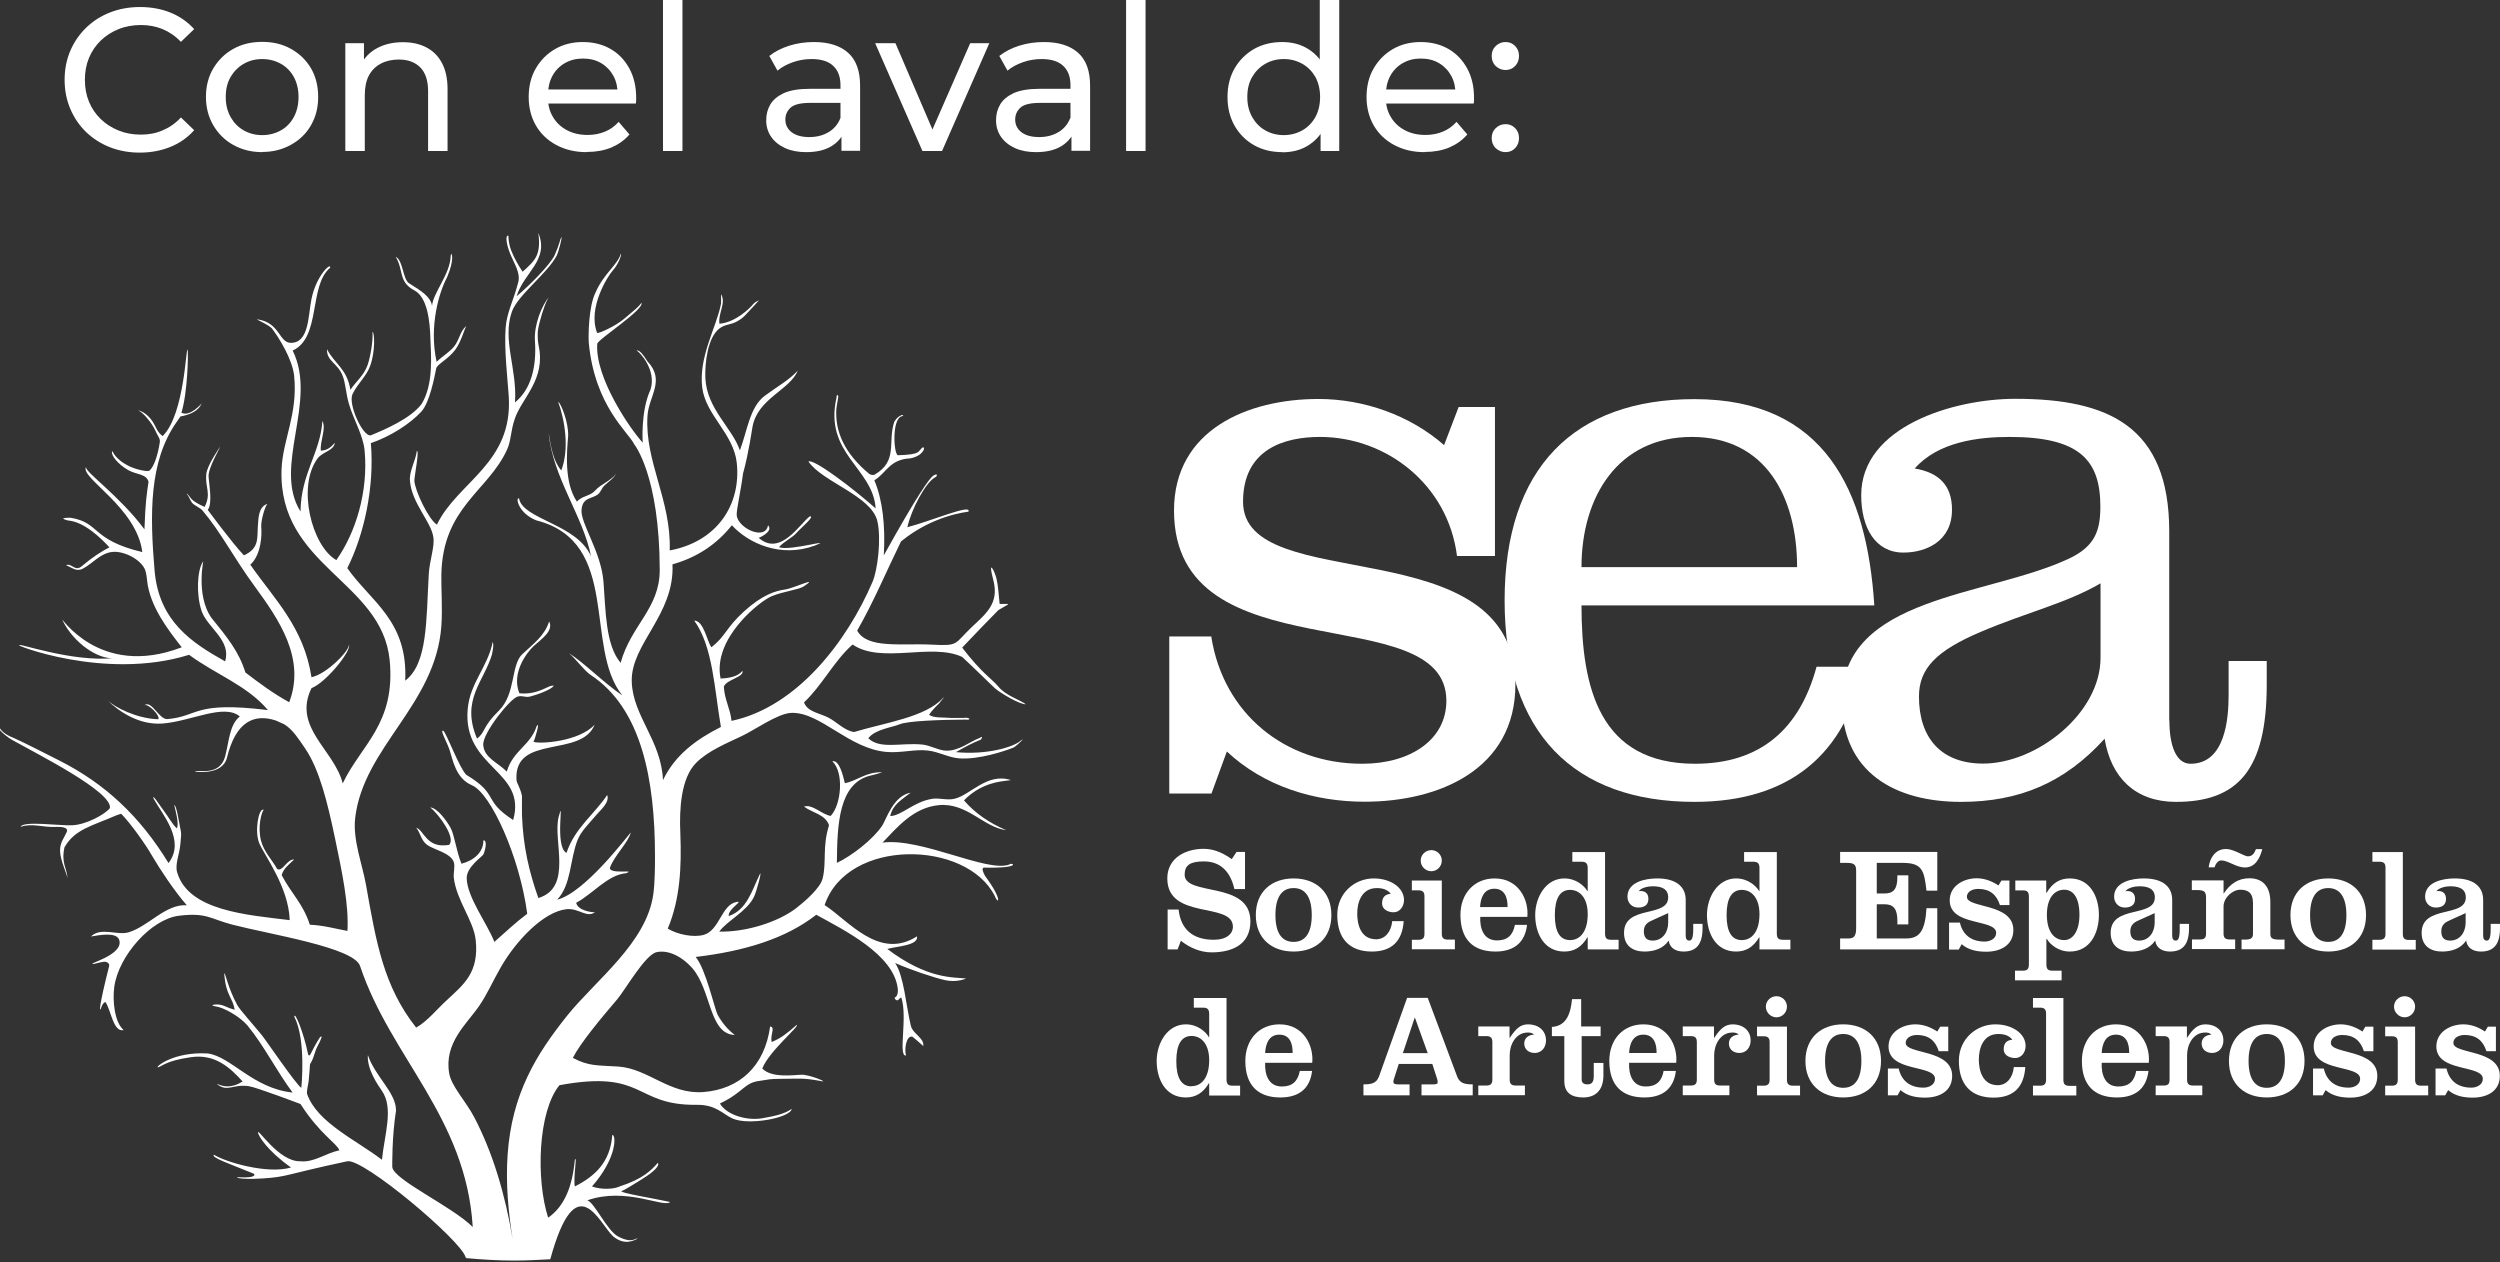 <?xml version="1.0" encoding="UTF-8"?><svg id="Capa_2" xmlns="http://www.w3.org/2000/svg" viewBox="0 0 152.83 77.17"><rect x="0" y="0" width="152.83" height="77.17" fill="#333333" stroke="none"/><defs><style>.cls-1{fill:#fff;}.cls-2{fill:#cc332d;}</style></defs><g id="Capa_1-2"><path class="cls-1" d="M75.58,52.08h.53v2.27h-.65c-.22-.98-.78-1.69-1.86-1.69-.83,0-1.18.22-1.18.81,0,1.35,4.02.35,4.02,2.85,0,1.43-1.12,1.9-2.38,1.9-.68,0-1.35-.29-1.87-.71l-.2.53h-.61v-2.44h.67c.13,1.21.87,1.85,2.15,1.85.79,0,1.17-.37,1.17-.8,0-1.54-4.01-.38-4.01-2.95,0-1.27,1.14-1.81,2.23-1.81.69,0,1.27.32,1.71.63l.3-.45Z"/><path class="cls-1" d="M79.08,53.7c1.35,0,2.31.81,2.31,2.24s-.96,2.23-2.31,2.23-2.31-.81-2.31-2.23.96-2.24,2.31-2.24M79.08,57.58c.73,0,1.11-.57,1.11-1.64s-.38-1.65-1.11-1.65-1.11.57-1.11,1.65.38,1.64,1.11,1.64"/><path class="cls-1" d="M85.81,56.31c-.08,1.2-.71,1.86-1.94,1.86-1.38,0-2.12-.8-2.12-2.24,0-1.33,1.06-2.23,2.23-2.23,1.04,0,1.85.57,1.85,1.32,0,.4-.26.75-.64.75-.32,0-.7-.17-.7-.54s.17-.56.53-.59c-.2-.26-.5-.35-.85-.35-.94,0-1.2.88-1.2,1.56s.22,1.57,1.16,1.57c.54,0,.92-.46.98-1.11h.7Z"/><path class="cls-1" d="M86.31,58.04v-.59h.41c.25,0,.36-.1.36-.36v-2.3c0-.26-.11-.36-.36-.36h-.41v-.6h1.83v3.25c0,.26.11.36.36.36h.44v.59h-2.64ZM87.5,51.97c.35,0,.64.28.64.64s-.29.65-.64.65-.65-.29-.65-.65.3-.64.65-.64"/><path class="cls-1" d="M90.49,56.04c-.03.7.19,1.45,1.03,1.45.64,0,.97-.33,1.09-.95h.74c-.11,1.02-.74,1.63-1.93,1.63-1.4,0-2.14-.78-2.14-2.24,0-1.31.85-2.23,2.09-2.23,1.48,0,2.1,1.32,2,2.35h-2.88ZM92.16,55.45c.01-.57-.17-1.12-.81-1.12s-.84.56-.87,1.12h1.67Z"/><path class="cls-1" d="M97.06,57.3h-.02c-.36.61-.82.87-1.41.87-1.25,0-1.78-1.13-1.78-2.23s.66-2.24,1.78-2.24c.71,0,1.21.44,1.41.77h.02v-1.4c0-.27-.09-.39-.37-.39h-.57v-.59h2v4.97c0,.27.08.39.36.39h.47v.59h-1.89v-.74ZM95.98,57.47c.6,0,1.08-.5,1.08-1.59,0-.98-.48-1.48-1.08-1.48s-.93.5-.93,1.54.32,1.53.93,1.53"/><path class="cls-1" d="M104.08,56.47v.27c0,1.01-.4,1.43-1.16,1.43-.45,0-.84-.19-.91-.67-.34.5-.91.67-1.48.67-.7,0-1.25-.34-1.25-1.14,0-1.74,2.7-.9,2.7-2.17,0-.57-.48-.68-.96-.68-.26,0-.68.08-.84.3.33-.05.59.09.59.47,0,.4-.28.53-.63.53-.39,0-.65-.3-.65-.66,0-.91,1.1-1.12,1.82-1.12,1.21,0,1.74.55,1.74,1.31v2.2c0,.19.08.29.22.29s.24-.13.24-.68v-.34h.58ZM101.98,55.82l-.95.43c-.26.11-.54.26-.54.68,0,.38.17.57.54.57.61,0,.95-.52.95-1.1v-.58Z"/><path class="cls-1" d="M107.56,57.3h-.02c-.36.61-.82.87-1.41.87-1.25,0-1.78-1.13-1.78-2.23s.66-2.24,1.78-2.24c.71,0,1.21.44,1.41.77h.02v-1.4c0-.27-.09-.39-.37-.39h-.57v-.59h2v4.97c0,.27.08.39.36.39h.47v.59h-1.89v-.74ZM106.48,57.47c.6,0,1.08-.5,1.08-1.59,0-.98-.48-1.48-1.08-1.48s-.93.5-.93,1.54.32,1.53.93,1.53"/><path class="cls-1" d="M112.49,58.04v-.67h.5c.3,0,.48-.09.48-.63v-3.49c0-.39-.11-.5-.58-.5h-.4v-.67h5.94v2.37h-.66c-.14-1.22-.25-1.7-1.45-1.7h-1.59v1.87h.48c.54,0,.78-.27.78-1v-.11h.67v3h-.67v-.22c0-.73-.24-1.01-.78-1.01h-.48v2.09h1.81c.83,0,1.15-.51,1.23-1.85h.66v2.52h-5.94Z"/><path class="cls-1" d="M119.81,56.39c.18.79.73,1.17,1.52,1.17.32,0,.7-.17.7-.53,0-.88-2.84-.38-2.84-1.99,0-.89.86-1.35,1.65-1.35.48,0,.94.18,1.33.44l.18-.3h.49v1.5h-.58c-.21-.66-.64-.99-1.33-.99-.3,0-.69.13-.69.49,0,.7,2.84.37,2.84,2.02,0,.94-.8,1.33-1.65,1.33-.54,0-1.08-.09-1.51-.46l-.18.33h-.59v-1.65h.66Z"/><path class="cls-1" d="M125.1,54.57h.02c.36-.61.82-.87,1.41-.87,1.25,0,1.78,1.13,1.78,2.23s-.53,2.24-1.78,2.24c-.71,0-1.21-.44-1.4-.77h-.03v1.55c0,.27.08.39.36.39h.57v.59h-2.85v-.59h.49c.28,0,.36-.13.36-.39v-4.13c0-.27-.08-.39-.36-.39h-.47v-.6h1.89v.74ZM125.13,55.93c0,1.03.45,1.54,1.06,1.54.51,0,.93-.53.93-1.54,0-1.15-.44-1.54-.93-1.54-.6,0-1.06.5-1.06,1.54"/><path class="cls-1" d="M133.82,56.47v.27c0,1.01-.4,1.43-1.16,1.43-.45,0-.84-.19-.91-.67-.33.5-.91.67-1.47.67-.7,0-1.25-.34-1.25-1.14,0-1.74,2.7-.9,2.7-2.17,0-.57-.49-.68-.96-.68-.25,0-.67.08-.84.3.33-.05.59.09.59.47,0,.4-.28.53-.63.53-.39,0-.65-.3-.65-.66,0-.91,1.1-1.12,1.81-1.12,1.22,0,1.74.55,1.74,1.31v2.2c0,.19.08.29.22.29s.24-.13.24-.68v-.34h.58ZM131.72,55.82l-.95.43c-.26.11-.54.26-.54.68,0,.38.17.57.54.57.61,0,.95-.52.95-1.1v-.58Z"/><path class="cls-1" d="M135.93,54.61h.02c.37-.56.86-.92,1.56-.92.79,0,1.28.48,1.28,1.45v1.94c0,.26.1.36.54.36h.33v.59h-2.63v-.59h.21c.38,0,.49-.1.49-.36v-1.87c0-.68-.36-.82-.79-.82s-1.01.46-1.01,1.03v1.65c0,.26.11.36.36.36h.35v.59h-2.64v-.59h.51c.25,0,.35-.1.35-.36v-2.18c0-.38-.1-.48-.57-.48h-.3v-.59h1.94v.78ZM138.3,51.9c-.13.53-.42,1.13-1.05,1.13-.29,0-.55-.11-.79-.22-.23-.1-.45-.21-.68-.21-.21,0-.35.25-.4.42h-.36c.07-.58.42-1.12,1.06-1.12.24,0,.5.11.75.22.25.11.47.23.58.23.3,0,.4-.2.5-.44h.39Z"/><path class="cls-1" d="M142.33,53.7c1.35,0,2.31.81,2.31,2.24s-.96,2.23-2.31,2.23-2.31-.81-2.31-2.23.96-2.24,2.31-2.24M142.33,57.58c.73,0,1.11-.57,1.11-1.64s-.38-1.65-1.11-1.65-1.11.57-1.11,1.65.38,1.64,1.11,1.64"/><path class="cls-1" d="M145.03,58.04v-.59h.44c.25,0,.36-.1.36-.36v-4.05c0-.26-.11-.36-.36-.36h-.44v-.59h1.86v5.01c0,.26.11.36.36.36h.43v.59h-2.65Z"/><path class="cls-1" d="M152.83,56.47v.27c0,1.01-.4,1.43-1.16,1.43-.45,0-.84-.19-.91-.67-.33.5-.91.67-1.47.67-.7,0-1.25-.34-1.25-1.14,0-1.74,2.7-.9,2.7-2.17,0-.57-.49-.68-.96-.68-.25,0-.67.08-.84.3.33-.05.59.09.59.47,0,.4-.28.53-.63.53-.39,0-.65-.3-.65-.66,0-.91,1.1-1.12,1.81-1.12,1.22,0,1.74.55,1.74,1.31v2.2c0,.19.08.29.22.29s.24-.13.24-.68v-.34h.58ZM150.73,55.82l-.95.43c-.26.11-.54.26-.54.68,0,.38.17.57.54.57.61,0,.95-.52.95-1.1v-.58Z"/><path class="cls-1" d="M73.92,66.22h-.02c-.36.61-.82.87-1.41.87-1.25,0-1.78-1.13-1.78-2.23s.66-2.24,1.78-2.24c.71,0,1.21.44,1.41.78h.02v-1.41c0-.27-.09-.39-.37-.39h-.57v-.59h2v4.97c0,.27.08.39.36.39h.47v.6h-1.89v-.74ZM72.84,66.4c.6,0,1.08-.5,1.08-1.59,0-.98-.48-1.48-1.08-1.48s-.93.5-.93,1.54.32,1.54.93,1.54"/><path class="cls-1" d="M77.34,64.97c-.03.7.19,1.45,1.03,1.45.64,0,.97-.33,1.09-.95h.75c-.12,1.02-.74,1.62-1.94,1.62-1.4,0-2.14-.78-2.14-2.23,0-1.32.85-2.24,2.09-2.24,1.48,0,2.1,1.32,2,2.35h-2.88ZM79.02,64.37c.01-.57-.17-1.12-.81-1.12s-.84.56-.87,1.12h1.67Z"/><path class="cls-1" d="M83.35,66.96v-.67c.48,0,.79-.06.95-.48l1.72-4.81h1.26l1.8,4.81c.16.42.47.48.95.48v.67h-3.13v-.67h.71c.21,0,.28-.04.28-.13,0-.08-.02-.16-.04-.22l-.29-.9h-2.05l-.29.9c-.02.06-.04.11-.04.19,0,.13.11.16.29.16h.7v.67h-2.81ZM87.28,64.38l-.78-2.16h-.02l-.72,2.16h1.52Z"/><path class="cls-1" d="M92.28,63.44h.02c.36-.54.63-.82,1.12-.82.58,0,1.09.34,1.09.99,0,.4-.25.76-.69.76-.35,0-.64-.21-.64-.58,0-.34.27-.53.6-.54-.1-.11-.25-.13-.38-.13-.74,0-1.11.74-1.11,1.38v1.5c0,.26.11.36.36.36h.57v.59h-2.85v-.59h.5c.25,0,.36-.1.36-.36v-2.3c0-.26-.11-.36-.36-.36h-.5v-.59h1.91v.68Z"/><path class="cls-1" d="M94.87,63.35v-.57c.92-.06,1.15-.87,1.23-1.7h.56v1.67h1.19v.59h-1.16v2.65c0,.18.1.3.35.3.28,0,.39-.15.39-.51v-.8h.59v.76c0,.94-.52,1.35-1.23,1.35s-1.16-.28-1.16-1v-2.75h-.76Z"/><path class="cls-1" d="M99.59,64.97c-.03.7.19,1.45,1.02,1.45.65,0,.98-.33,1.09-.95h.75c-.12,1.02-.74,1.62-1.93,1.62-1.4,0-2.14-.78-2.14-2.23,0-1.32.84-2.24,2.09-2.24,1.48,0,2.1,1.32,2,2.35h-2.88ZM101.27,64.37c.01-.57-.17-1.12-.81-1.12s-.84.56-.87,1.12h1.67Z"/><path class="cls-1" d="M104.78,63.44h.02c.36-.54.64-.82,1.13-.82.58,0,1.09.34,1.09.99,0,.4-.25.76-.69.76-.35,0-.64-.21-.64-.58,0-.34.27-.53.6-.54-.1-.11-.25-.13-.38-.13-.74,0-1.12.74-1.12,1.38v1.5c0,.26.1.36.36.36h.57v.59h-2.85v-.59h.5c.25,0,.36-.1.36-.36v-2.3c0-.26-.11-.36-.36-.36h-.5v-.59h1.91v.68Z"/><path class="cls-1" d="M107.41,66.96v-.59h.41c.25,0,.36-.1.36-.36v-2.3c0-.26-.11-.36-.36-.36h-.41v-.59h1.83v3.25c0,.26.11.36.36.36h.44v.59h-2.64ZM108.6,60.9c.35,0,.64.28.64.64s-.29.65-.64.65-.65-.29-.65-.65.3-.64.65-.64"/><path class="cls-1" d="M112.68,62.62c1.35,0,2.31.81,2.31,2.24s-.96,2.23-2.31,2.23-2.31-.81-2.31-2.23.96-2.24,2.31-2.24M112.68,66.5c.73,0,1.11-.57,1.11-1.64s-.38-1.65-1.11-1.65-1.11.57-1.11,1.65.38,1.64,1.11,1.64"/><path class="cls-1" d="M116.07,65.32c.18.79.73,1.17,1.52,1.17.32,0,.7-.17.7-.54,0-.88-2.84-.38-2.84-1.98,0-.89.86-1.35,1.65-1.35.48,0,.94.18,1.33.44l.18-.3h.49v1.5h-.58c-.21-.66-.64-.99-1.33-.99-.3,0-.69.13-.69.49,0,.7,2.84.37,2.84,2.01,0,.95-.8,1.33-1.65,1.33-.54,0-1.08-.09-1.51-.46l-.18.32h-.59v-1.64h.66Z"/><path class="cls-1" d="M123.81,65.24c-.08,1.21-.71,1.86-1.94,1.86-1.38,0-2.12-.8-2.12-2.25,0-1.33,1.06-2.23,2.23-2.23,1.04,0,1.85.57,1.85,1.32,0,.4-.26.74-.64.74-.32,0-.7-.16-.7-.53s.17-.56.53-.59c-.2-.26-.5-.35-.86-.35-.93,0-1.19.88-1.19,1.56s.23,1.57,1.16,1.57c.54,0,.92-.46.98-1.11h.7Z"/><path class="cls-1" d="M124.28,66.96v-.59h.44c.25,0,.36-.1.36-.36v-4.05c0-.26-.11-.36-.36-.36h-.44v-.59h1.86v5.01c0,.26.11.36.36.36h.43v.59h-2.65Z"/><path class="cls-1" d="M128.48,64.97c-.03.7.19,1.45,1.02,1.45.65,0,.98-.33,1.09-.95h.75c-.12,1.02-.74,1.62-1.93,1.62-1.4,0-2.14-.78-2.14-2.23,0-1.32.84-2.24,2.09-2.24,1.48,0,2.1,1.32,2,2.35h-2.88ZM130.16,64.37c.01-.57-.17-1.12-.81-1.12s-.84.56-.87,1.12h1.67Z"/><path class="cls-1" d="M133.68,63.44h.02c.36-.54.64-.82,1.13-.82.58,0,1.09.34,1.09.99,0,.4-.25.76-.69.76-.35,0-.64-.21-.64-.58,0-.34.27-.53.6-.54-.1-.11-.25-.13-.38-.13-.74,0-1.11.74-1.11,1.38v1.5c0,.26.1.36.36.36h.57v.59h-2.85v-.59h.5c.25,0,.35-.1.35-.36v-2.3c0-.26-.11-.36-.35-.36h-.5v-.59h1.91v.68Z"/><path class="cls-1" d="M138.57,62.62c1.35,0,2.31.81,2.31,2.24s-.96,2.23-2.31,2.23-2.31-.81-2.31-2.23.96-2.24,2.31-2.24M138.57,66.5c.73,0,1.11-.57,1.11-1.64s-.38-1.65-1.11-1.65-1.11.57-1.11,1.65.38,1.64,1.11,1.64"/><path class="cls-1" d="M142.06,65.32c.18.79.73,1.17,1.52,1.17.32,0,.7-.17.7-.54,0-.88-2.84-.38-2.84-1.98,0-.89.86-1.35,1.65-1.35.48,0,.94.18,1.33.44l.18-.3h.49v1.5h-.58c-.21-.66-.64-.99-1.33-.99-.3,0-.69.13-.69.49,0,.7,2.84.37,2.84,2.01,0,.95-.8,1.33-1.65,1.33-.54,0-1.08-.09-1.51-.46l-.18.32h-.59v-1.64h.66Z"/><path class="cls-1" d="M145.81,66.96v-.59h.41c.25,0,.36-.1.36-.36v-2.3c0-.26-.11-.36-.36-.36h-.41v-.59h1.83v3.25c0,.26.11.36.36.36h.44v.59h-2.64ZM147,60.9c.35,0,.64.28.64.64s-.3.65-.64.65-.65-.29-.65-.65.3-.64.65-.64"/><path class="cls-1" d="M149.56,65.32c.18.79.73,1.17,1.52,1.17.32,0,.7-.17.7-.54,0-.88-2.84-.38-2.84-1.98,0-.89.86-1.35,1.65-1.35.48,0,.94.18,1.32.44l.18-.3h.49v1.5h-.58c-.21-.66-.64-.99-1.33-.99-.3,0-.69.13-.69.49,0,.7,2.84.37,2.84,2.01,0,.95-.8,1.33-1.65,1.33-.54,0-1.08-.09-1.51-.46l-.18.32h-.59v-1.64h.66Z"/><path class="cls-1" d="M74.05,38.93c.74,4.7,4.51,7.76,9.22,7.76,2.97,0,5.15-1.48,5.15-3.85,0-6.38-16.65-1.49-16.65-11.63,0-4.94,4.51-6.82,8.83-6.82,2.77,0,5.59.99,7.68,2.82l.89-2.33h2.22v9.11h-2.32c-.55-4.36-4.31-7.28-8.38-7.28-2.18,0-4.7.75-4.7,3.96,0,5.88,16.65,1.49,16.65,11.17,0,5.19-4.66,7.17-9.22,7.17-3.08,0-6.15-.94-8.42-3.07l-.94,2.57h-2.58v-9.6h2.58Z"/><path class="cls-1" d="M96.68,37c0,5.04,1.09,9.69,6.94,9.69,3.96,0,6.39-2.08,7.43-5.93h2.88c-1.09,5.34-4.51,8.26-10.35,8.26-7.34,0-11.6-4.2-11.6-12.31s4.26-12.31,11.6-12.31c7.97,0,10.55,5.59,11,12.61h-17.89ZM109.86,34.67c0-4.3-1.93-7.96-6.44-7.96s-6.74,3.66-6.74,7.96h13.18Z"/><path class="cls-1" d="M132.62,44.07c0,1.48.4,2.62,1.29,2.62,2.13,0,2.33-2.77,2.33-4.2v-2.08h2.33v1.44c0,5.24-1.78,7.17-5.55,7.17-2.48,0-3.97-1.48-4.36-3.86-2.43,2.68-5.2,3.86-8.78,3.86-4.01,0-7.28-1.78-7.28-6.19,0-6.43,8.92-6.33,13.92-8.7,1.54-.74,1.88-1.68,1.88-3.16,0-2.82-1.24-4.26-5.55-4.26-1.93,0-4.36.3-5.8,1.93,1.49.25,2.28,1.04,2.28,2.52,0,1.93-1.59,2.62-2.97,2.62-1.73,0-2.58-1.53-2.58-3.51,0-4.2,5.65-5.89,9.42-5.89,5.7,0,9.41,1.68,9.41,8.11v11.57ZM128.41,35.66c-2.13,1.24-4.41,1.73-7.33,2.97-2.68,1.14-3.77,2.22-3.77,3.95,0,2.57,1.39,4.1,3.92,4.1,3.27,0,7.18-3.06,7.18-6.47v-4.55Z"/><path class="cls-2" d="M8.48,25.2s-.08-.03-.13-.04c.05,0,.08.03.13.04"/><path class="cls-2" d="M37.68,28.98c.04-.06.07-.13.1-.2-.03.08-.06.14-.1.2"/><path class="cls-1" d="M54.72,61.08c.2.19.19-.04.38-.1.4,1.2-.22,3.65.29,3.54-.11-.29-.02-1.22.38-1.15.4.31.88.78.67.57.07-.49-.64-.73-.76-1.24-.3-1.26-.42-3.04-.96-3.83.95.42,2.35.89,3.06,1.05.72.16,1.28-.1,1.28-.1-.75-.09-2.35.06-4.82-1.81.64-.17,1.91-.21,1.82-.77-2.33,1.49-4.21-.99-5.65-1.91,1.39-4.12,8.68-3.98,10.4-.56.23.59.51.26-.59-1.22-.31-.56-.05-.51-.05-.51,2.36.05,1.73-.36,1.53-.19-1.36.51-5.38-1.65-7.75-1.34.93-.97,1.91-2.15,3.45-2.29,1.72-.16,2.73,1.36,4.11,1.53-1.03-.44-1.9-1.03-2.58-1.82.55-.57,1.27-.99,2.2-1.15.33-.05.68-.09.67-.09-1.45-.48-2.5.93-3.45,1.14-.44.11-.92-.06-1.34,0-1.17.18-1.87,1.03-2.59,1.06.16-.74.76-1.03,1.25-1.43-1.06.17-1.51,1.67-1.73,2-.56.85-1.88,1.87-2.78,2.29.02-2.36.11-4.92,2.11-5.35.17-.03.34-.09.67-.19-1.01-.03-1.48.5-2.29.67-.13-.53-.35-1.44-.77-1.34.74.69.54,2.68-.1,3.34-.57-.1-1.11-.74-1.63-.57.51.38,1.31.48,1.53,1.14-.42,1.34-.14,2.22-.39,3.25-.14.6-1.13,1.44-1.62,1.82-1.12.86-3.09,1.47-4.7,1.43.48-.66,1.67-1.22,2.11-2.1.18-.36.51-1.65.38-1.43-.49,1-.79,2.2-1.91,2.58-.07-.42.95-.96.48-.86-.92.15-1.04,1.74-2.01,2.01-.64.18-1.62-.03-2.2-.38.76-1.81.85-3.78.77-5.83-.07-1.48.04-3.37.96-4.3.73-.74,1.91-1.22,2.77-1.63.78-.36,2.24-1.41,3.06-1.43,1.78-.06,3.5,2.2,5.84,2.39.84.07,1.73-.18,2.49-.09.7.08,1.27.43,1.92.48,1.2.09,2.79-.44,3.35-.67.24-.15.82-.73.38-.38-.43.35-1.98.85-3.92.67.48-.28.98-.55,1.53-.77.1-.19.1-.2-.1-.09-.56.2-1.21.78-2.01.77-.47,0-.99-.34-1.53-.38-1.27-.11-2.54.31-3.25-.38.43-.55,1.42-.65,1.91-.85.49-.21,2.47-.28,4.02-.29.45.05.23-.17-.1-.1h-.77c-.51-.05-1.04.02-1.34-.19.13-.25.67-.76.67-.76-.11.09.38-.45.19-.28-1.08,1.19-3.53,1.51-5.45,2.09-.57-.08-1.06-.61-1.53-.86-.58-.31-1.3-.35-1.53-.95,1.12-1.05,1.82-2.52,2.97-3.54,1.76,1.21,4.83-.12,6.7.76.77.71,1.7,1.64,2.02,1.93.32.28,1.52.99,1.87.96-.38-.28-1.22-.52-1.68-1.08-.39-.47-1-.8-2.21-2.38.61-.65,1.56-1.63,2.21-2.29.71-.44.85-.38.08-.38-.06-.51-.08-1.08-.19-1.54-.12-.5-.56-1.3-.19.11.36,1.41-.47,2.04-1.34,2.86-1.08,1.04-.77,1.14-2.39,1.06-1.93-.1-3.97.27-4.6-.86.99-1.72,1.79-3.63,2.68-5.45,1.98-1.62,4.04-1.8,4.12-1.82.25-.51-2.28.57-3.73.95.24-1.1,1.13-2.76,1.7-3.05.18-.1.13-.27-.12-.1-.22.15-.95,1.14-3.02,4.87.1-1.82-.07-3.38-.58-4.59.74-.44.92-1.28,2.2-1.34.8-.15.96-.72.76-.67-.33.21,0,.44-1.53.48-.26-.15-.36-2.3.28-2.39.2-.12-.2-.14-.49.34-.42,1.24.25,2.4-1.21,3.24-.09.03-.19.02-.31-.04-1.52-1.26-2.12-2.6-2.02-4.02l.11-.66c.03-.16-.11-.24-.1,0-.79,3.44,2.23,4.3,2.39,6.78-1.35-1.2-3.76-3.04-4.11-2.87.84,1.25,3.83,2.09,4.21,3.63.26,1.08.02,3.01-.29,3.73-1.55,3.62-4.6,7.64-8.62,8.5-.08-.77-.43-1.29-.47-2.1.19-.45,1.23-.56,1.14-.96-.27.33-.76.45-1.34.47-.5-2.46,2.4-4.73,3.12-5.03.72-.3,1.63-.39,1.96-.6,1.01-.67-.58.11-1.15.19-.57.08-1.36.31-2.49,1.33-1.13,1.03-1.11,1.5-2,2.2-.27-.36-.47-1.64-1.05-1.63,1.14,1.57,1.23,4.18,1.63,6.5-1.51.76-2.81,1.72-3.54,3.25-.11-2.44-1.85-3.92-1.91-6.02-.07-2.3,2.63-4.09,2.49-7.17,1.56-.44,2.74-1.27,3.63-2.39,1,1.09,2.97,2.02,5.08,1.24,1.24-.49-1.53.36-2.2.1.29-.34.82-.58,1.06-.86.24-.28,1.2-1.08.82-1.02-.59.43-1.8,2.48-3.12,1.31.28-.11.87-.45.57-.77-.16.95-1.78.21-1.91-.57-.05-.28.25-1.52.38-2.58.37-1.35.54-2.67.58-2.86.31-1.74,2.28-2.25,2.77-3.44-.58.61-1.14.89-2.01,1.53-.93.68-1.08,2.17-1.53,3.34-.48-1.39-2.01-2.52-2.11-4.4-.04-.94.14-2.5.86-3.05.37-.28.7-.21,1.09-.44-.02.01.28-.15.44-.32.16-.17,1-1.06.87-.96-.1.07-.23.09-.38.28-.16.2-1.04,1.07-2.02,1.15-.09-.66.42-1.24.1-1.81v.57c-.27,1.45-1.39,3.25-1.15,5.16.22,1.68,1.92,2.8,2.11,4.59.27,2.54-1.19,4.81-4.1,5.35.1-3.08-1.53-5.42-1.36-8.22.08-1.24,1.11-2.16,0-3.34-.28-.43-.47-.69-.67-.67.24.14,1.22,1.22.86,2.39-.62,1.33-.48,3.25-.48,3.25-.74-.8-2.92-3.95-2.78-6.04,0-.25,2.91-2.11,2.7-2.51-.16.25-.47.48-1.02.95-.58.5-1.7.99-1.69.88-.59-1.51.66-3.47.94-3.78.4-.44.58-1.04.51-1.05-.2.69-1.03,1.2-1.54,2.36-.45.9-.44,2.72-.42,3.06.36,3.91,2.45,5.51,2.78,6.23,0,0,1.55,1.89,1.56,7.68,0,2.37-1.75,3.36-2.39,5.68-.93-1.09-.91-3.2-1.05-4.97-.15-1.84-1.42-3.57-1.34-4.39.07-.8.65-.63,1.04-.97.11-.1.23-.38.31-.46.3-.3.59-.45.76-.77-.27.41-.93.63-1.28,1.03-.31.35-.82.32-1.11.68-.81-1.19-.61-3.13-.54-4,.04-.86-.46-2.05-.61-2.11.42,1.16.69,2.9.19,4.2-.47-.55-.64-1.4-.77-2.29.24,2.7,2.11,5.09,2.59,7.54-.86-1.99-4.18-2.25-4.4-3.54-.23-.1-.07.89,1.05,1.34,5.22,1.33,2.89,7.75,5.26,10.7-1.13-.76-2.3-1.97-3.26-2.58.47.4.92,1.06,1.34,1.34,3.09,2.04,3.92,6.37,3.92,11.08,0,.46,0,1.57-.1,2.29-.4,2.99-3.5,5.25-5.27,7.45-1.91,2.39-3.38,4.79-3.64,8.5-.12,1.77.04,3.47.31,5.17-.46-2.75-1.21-5.28-2.35-7.46-.5-.96-1.4-1.9-1.53-2.68-.33-1.87,1.09-3.04,1.82-4.11.5-.72.86-1.56,1.34-2.39.91-1.58,2.59-3.39,4.02-3.54.75-.07,1.21.55,1.73.19-.28,0-1.04-.12-1.15-.58,1.02-.54,1.92-1.71,3.06-1.81.64-.25-.99.09-1-.32.29-.79,1.13-1.55,1.28-2.17-.17.17-2.79,3.68-4.5,4.11.87-.92.77-2.42,1.24-3.63.21-.55.7-1.01,1.05-1.43.34-.42.93-.86.77-1.34-.81,1.2-1.99,2.03-2.49,3.54-.76-.38-.1-3.63-.48-2.2-.37,1.43.89,4.31-1.24,4.96-.58-1.64-.93-3.18-1-5.04-.01-.2,0-1,0-1.2-.14-.63-.33-.75-.34-1.02-.13-2.77,3.98-1.3,4.78-3.34-.93,1.03-3.34,1.2-3.74,1.05.11-.2.43-1.33.19-.95-.36,1.16-1.44,1.47-1.82,2.77-.56-.57-1.38-.83-1.44-1.63-.05-.72,1.66-2.85,2.11-2.96.34-.08.42.08.76,0,.34-.08,1.35-.43,1.44-.67-.22.03-.09-.03-.57.19-.48.22-.96.34-1.53.28-.5-1.21.42-2.46.87-2.88.47-.43,1.24-.93.95-1.51-.28.87-.93,1.34-1.64,2-.71.66-.39,2.43-1.43,3.45-1.04,1.02-.81,1.32-1.34,1.71-1.01-2.38.43-3.47.93-5.19-.06.17.14-.5.03-.72-.31,1.55-1.39,2.5-1.53,4.11-.32,3.63,3.64,3.73,2.78,6.78-1.91-1.24-.82-1.53-2.86-2.76-.42-.39-1.2-2.52-1.41-2.7-.23-.06.21.65.39,1.2.18.54.36,1.71,1.35,2.13,1.19.5,2.94,4.45,3.39,7.86-.71.53-1.35,1.14-2.01,1.72-.42-1.1-1.68-2.74-1.69-3.91,0-.68.94-1.29,1.02-1.44.08-.15.28-.87,0-.86.01.74-.6,1.24-1.34,1.43-.32-.77-.42-1.74-.67-2.2-.25-.45-.82-1.22-1.24-1.24.6.49,1.58,1.9,1.15,2.29-1.4.24-1.52-.91-2.01-1.05.27.31.28.76.67,1.05.39.29,1.43.48,1.63,1.05.09.26-.03.66,0,.95.16,1.39,1.22,2.64,1.34,3.82.21,1.99-.74,2.71-1.72,3.63-.67.61-1.23,1.33-1.92,1.72-1.99-2.52-2.44-5.19-3.06-8.69-.23-1.31-.82-2.77-.67-4.11.5-4.35,4.92-6.92,5.27-11.75.08-1.12-.02-2.35,0-3.15.08-4.12,2.86-5.09,4.02-7.64.25-.55.21-1.14.48-1.91.44-1.26,1.91-2.4,1.44-4.47,0,0-.05-.27-.05-.58-.01-.31.05-.54.11-.79.18-.73.45-1.44.61-1.62-.47.55-.95,1.74-.89,2.71.11,1.58-.22,2.97-1.22,3.78.15-2.01-.79-3.83-.19-5.54.36-1.03,2.19-2.35,2.75-3.45.11-.23.36-1.19.27-1.1-.06.08-.11.43-.4,1.08-.27.59-1.61,1.93-2.33,2.52.45-1.47,2.01-2.2,1.33-3.87.17,1.37-.19,1.67-.96,2.37-.28-.41-.51-.83-.68-1.25-.17-.41-.19-.78-.19-.95-.21-.06-.13.54.13,1.16.23.56.62,1.11.47,1.69-.31,1.17-.7,1.85-.77,2.77-.1,1.32.12,3.13.19,4.2.26,4.11-3.13,5.22-4.39,7.84-.5-.29-1.36-2.1-1.38-2.69,0-.28.32-1.86.15-1.81-.08.63-.47,1.22-.42,1.82.11,1.38,1.29,2.49,1.43,3.44.1.57-.24,1.45-.28,2.29-.16,2.79-.06,5.45-1.44,6.49.18-3.66-2.11-4.84-3.54-6.88,1.02-2.02,1.67-4.94,1.44-7.64,1.22-.42,2.38-1.17,3.08-1.92.52-.56.81-2.13.91-2.62.02-.27.74-.58,1.17-1.17.37-.5.54-1.23.68-1.45-.36.27-.41.78-.71,1.2-.27.37-.78.66-1.11.99-.48-2.19.16-4.28.64-5.17.47-1.13.28-1.46.24-1.43l-.02.14c-.03,1.09-1.09,2.27-1.14,3.04-.08-.56-.66-.92-1.4-1.38-.4-.26-.36-1.41-.82-1.62.5.83.15,1.53,1.14,2.05.81.43.95,1.92.98,2.94.04,1.06.2,2.8-.54,4.01-.67.89-2.27,1.57-3.1,1.91-.48.12-1.41-1.91-1.12-2.52.32-.66.85-1.08,1.08-1.73.32-.87.27-2.08.14-2.06.04.5-.11,1.44-.29,1.99-.23.67-.7,1-1.06,1.54-.21-1.29-.96-1.58-1.43-2.48-.04.73.67.84.97,1.66.16.43.19,1.06.37,1.68.29.99.87,1.91.96,2.86.23,2.51-.55,5.02-1.73,6.69-1.5-.86-2.42-4.48-1.15-6.21.32-.43.99-.46,1.06-.96-.22.24-.43.46-.86.48-.05-.62.34-1.32.1-1.82-.14,1.99-1.31,3.2-1.34,5.54-1.72-2.73,1.07-6.72-.48-9.84,1.75-.8.97-3.96,2.29-5.06.08-.37-.85.47-1.14,1.91-.21,1.06-.15,2.67-1.25,2.68-.74,0-.67-1.22-2.01-1.43-.34-.07.72.32.88.6.37.49,1.21,1.81,1.32,2.84.24,2.34-.7,3.9-.77,5.73-.21,5.92,6.12,6.8,6.61,11.65.38,3.89-1.74,5.17-2.87,7.54-.52-2.06-3.08-3.42-1.91-5.82.91-.36,2.47-2.31,2.29-2.67.07.33-1.33,1.8-2.29,2-.47-3.07-2.29-4.79-3.74-6.88.69-.61.71-1.9.67-2.28-.04-.39.24-1.33.38-1.44-.55.18-.55.84-.59,1.4-.05.69.1,1.32-.85,1.75-.74-.78-2.21-2.78-2.21-2.78.31-.4.07-1.58.05-2.05-.03-.51.72-1.77.7-1.81-.03.07-.78,1.11-.84,1.67-.08.86.32,1.16-.1,2.01-.04-.02-.44-.18-.71-.4-.21-.17-.29-.41-.4-.41.17.16.21.41.36.58.12.13.49.3.61.44,1.14,1.34,1.89,2.86,3.21,4.66,1.46,2,3.12,4.39,2.1,7.07-.97-.53-1.83-1.17-2.68-1.82-.39-1.28-1.15-2.2-2.06-3.32-1.04-1.44-.43-3.83-.52-3.47-.37.5-.44,2.03-.09,3.05.36,1.01,1.83,1.78,1.43,3.06-2.04-1.14-4.04-2.45-4.31-5.54-.29-3.43-.35-6.67,1.34-9.08l.24-.35c.63-.12,1.1-.34,1.3-.8-.02.02-.72.85-1.24.57.38-1.2.43-3.68.38-3.82-.09-.51-.16,3.93-1.53,5.25-.34-.26-.4-.55-.55-.79-.18-.31-.52-.69-.95-.79.3.14.68.61.86.89.2.32.22.43.34.64.1.18.15.26.13.42-.12.79-.35,1.49-.63,1.74-.09.08-.76-.04-1.22-.26-1.05-.51-1.02-1.05-1.07-.9-.07.2.32.75.99,1.13.49.28,1.11.22,1.24.71-.11.75-.19,1.22-.25,2.91-1.53-2.06-3.66-3.52-3.57-3.81-.39.65,3.09,2.45,3.44,5.2-3.16-.75-2.56-1.81-4.4-2.1-.88,0-.13.17-.13.17,1,.09,2.01,1.09,2.52,1.64-.47.24-1.01.58-1.7,1.16-.41.35-.64-.24-.95-.06.38.13.61.42,1.03.2.6-.31,1.06-.95,1.81-1.02.71-.07,1.76.47,2,1.12.08.23.11.61.11.61.16,1.61,1.33,3.09,2.12,4.1-5.12,1.97-7.49-2.07-7.29-1.65.69,1.41,2.2,2.41,3.15,2.31-2.56.27-5.98-.98-5.77-.78-.56-.13,5.16,2.2,10.36.58,1.59,1.18,3.55,1.87,4.82,3.38-4.58-.56-4.2.38-6.14.55-.53.04-.97-1.2-1.42-.84.21-.16,1.02.66.85.85-1.3-.04-2.64-.71-3.15-1.2.77.75,1.99,1.57,3.43,1.46,1.75-.14,3.75-1.24,4.71-.43-.64.5-.66,1.56-.9,2.45-.34,1.26-1.76.76-1.84.92,0,0,1.65.26,1.95-.83.54-2.25,1.68-2.73,3-2.29.14.06.51.23.51.23.53.33.89.92,1.27,1.47.88,1.29,1.37,3.32,1.82,5.45.45,2.16.86,4.09.77,5.71-.76-.14-1.45-.34-2.3-.38-.42-1.3-1.13-1.9-1.72-3.03.1-.42.51-.7.76-.96-.46-.01-.7.78-1.04.58-.29-.54-.82-1.05-.99-1.75-.2-.81.02-1.68.17-1.87-.32-.12-.57,1.34-.27,2.05.29.71,1.8,2.68,1.86,4.7-2.59-.32-6.19-.56-6.88-2.92-.15-.49.15-1.11.2-1.77.03-.35.06-.56.03-.71-.15-.78-.27-1.6-.41-1.64.1.45.29,1.09.17,1.43-.25-.18-.55-.75-.86-1.15-.22-.29-.69-1.03-.57-.66.54.97,1.97,2.56.91,3.93-1.74-2.85-3.87-4.85-6.68-6.27-.38-.19-2.41-1.23-2.79-1.38-.57-.22-.77-.47-.85-.61,0,.04,0,.08,0,.12.17.2.52.48.79.63,1.55.87,6.1,3.15,5.95,4.15-.31.39-1.44,1.01-2.3,1.05-.74.04-3.04-.29-3.16.1.69-.25,1.33.04,2.17,0,.24-.01.78,0,.65.31-.15.35-.41.63-.41,1.13,0,.59.45,1.5.46,1.72-.04-.66-.4-.93-.19-1.91.64-1.12,1.7-1.31,3.18-1.96.17-.07.29-.09.29-.09.56.56,1.53,1.93,1.87,2.54.46.79,1.38,2.19,2.14,3.05-1.3-.09-2.36,1.31-3.58,1.66-.68.19-1.69-.34-2.28.25.48-.08,1.54-.29,1.72.19.35.95-2.11,1.51-1.55,1.49.61-.15.72-.2.9-.04.06.07.04.13.04.18-.62,2.42-.65,3.05-.44,2.42.07-.17.14-.19.21-.24.34.46.48,1.88,1.12,1.72-.55-.46-.7-1.78-.57-2.67.27-1.87,2.24-4.11,3.95-4.32,1.69-.2,1.86.17,3.24.54,2.4.62,7.45,1.4,7.83,2.53,1.87,5.6,6.48,9.24,6.89,15.96-1.27-1.27-4.89-2.91-4.92-3.68,0,0-.03-1.8.23-3.44,0-1.11-1.27-2.06-1.72-3.39-.07.84.59,1.8.86,2.19.73,1.06.15,2.68,0,4.21-1.55-1.19-3.94-2.26-4.57-4-.06-.17.07-.61.09-.82.04-.37.08-1.02.08-1.02.27-.42.25-.71.47-1.12.19-.36.35-.72.14-.53-.23.33-.57,1.02-.57,1.02,0,0-.09.21-.16,0-.25-1.24-.81-2.65-.84-2.28.74,1.43.43,4.35.43,4.35-.28-.14-2.16-2.91-2.43-3.24-.61-.74-1.31-1.51-1.48-1.81-.6-1.09-.76-2.12-.8-1.92.1,1.35.5,1.4.64,2.2-.31-.1-.24-.06-.68-.25-.37-.16-.99-.03-.5.04.5.06,1.49.62,1.95,1.16,1.03,1.25,1.82,2.85,2.77,4.11-2.43-.25-3.78-2.22-5.2-2.39-2.09-.12-3.24.85-3.03.85.32-.1.49-.4,2-.62,1.51-.23,2.44.68,3.17,1.48-1.02.67-1.73-.02-1.53.19.64.47.93-.04,1.91.1.45.06,3.16,1.09,3.16,1.09,1.2,1.86,2.19,2.37,2.38,2.83-.82.17-1.57.76-2.38.67-1.36.05-2.69-2.19-2.59-1.72.04.18.54,1.06,2.01,2.1-1.43.43-4-.33-4.71-.78-.2.17.95.55,2.41,1.15.1.04.22.28-.84.23-.4-.03-.07.17,1.41.07,1.55-.1,1.28-.22,5.17-1.05.98-.2,6.97,4.85,7.23,5.86,0,0,.02.03.04.06.98.09,1.96.15,2.96.15.73,0,1.46-.04,2.18-.08,1.59-5.8,2.99-2.19,3.84-1.4.72.59,1.29.24,1.48.15-.07-.11-.26.34-1.17-.14-.68-.35-1.47-2.12-1.89-2.21,2.37-.84,4.69.48,5.07.1-1.05-.23-3.21-.58-2.96-.67.25-.09,1.58-.93,1.72-1.05.21-.16.63-.51.48-.67-.4.46-.91.98-2.33,1.44-.34.17-1.13.21-1.69,0,1.55-1.76,1.48-3.17,1.24-3.15-.12,1.69-1.09,2.54-2.29,3.15-.1-.53.16-1.96,0-1.63-.14,1.58-.61,2.83-1.63,3.54-.75-2.33-.63-6.48.69-8.1,5.27-.97,4.53,1.23,8.36,1.2,1.21-.03,1.64.58,2.23.84,1,.44,3.54-.05,3.61-.59-.44.29-.88.41-1.79.57-.92.16-2.16-.17-2.6-.9,1.45-.69,1.47-1.26,2.4-1.38.67-.09.51-.13,1.46-.13.85,0,1.23-.07,2.27.13.67.16-.64-.4-1.15-.38-.51.02-1.83.21-2.39-.38.44-1.09,2.28-2.57,2.11-2.67-.66.57-.93.79-1.53,1.05-.12-.42.25-.9-.1-.95-.33,2.43-1.87,3.84-4.09,4.01-2.07.15-3.35-1.43-5.19-1.56-1.26-.08-1.8-.01-2.78-.53.46-.91,1.73-2.43,2.72-3.59.49-.58,1.69-2.7,2.39-2.87.6-.14,1.43.13,2.18.96,1.19,1.34,1.02,4.05,2.61,4.1-.43-.33-.77-.73-1.05-1.24-.16-.28-.72-2.79-1.34-3.53,2.97-.35,5.51-1.12,7.37-2.58,1.7.94,4.72,2.42,4.98,4.49.04.29-.04.54-.19.57"/><path class="cls-1" d="M8.55,9.33c-.66,0-1.27-.11-1.83-.33-.56-.22-1.04-.53-1.46-.93-.41-.4-.73-.87-.96-1.41-.23-.54-.35-1.13-.35-1.78s.12-1.24.35-1.78c.23-.54.56-1.01.97-1.41s.9-.71,1.46-.93c.56-.22,1.17-.33,1.83-.33s1.29.11,1.86.34c.57.23,1.05.57,1.45,1.01l-.81.78c-.33-.35-.71-.61-1.12-.78s-.86-.25-1.33-.25-.94.08-1.36.25-.78.4-1.09.7-.55.65-.72,1.06-.25.86-.25,1.34.08.93.25,1.34c.17.41.41.76.72,1.06.31.3.67.53,1.09.7s.87.25,1.36.25.92-.08,1.33-.26c.41-.17.79-.43,1.12-.79l.81.78c-.4.45-.88.79-1.45,1.02-.57.23-1.19.35-1.87.35Z"/><path class="cls-1" d="M16.03,9.3c-.66,0-1.25-.15-1.77-.44s-.92-.69-1.22-1.2-.45-1.09-.45-1.74.15-1.24.45-1.74.7-.9,1.22-1.19,1.1-.43,1.77-.43,1.24.14,1.76.43c.52.29.92.68,1.22,1.18.29.5.44,1.08.44,1.75s-.15,1.24-.44,1.74c-.29.51-.7.9-1.22,1.19-.52.29-1.1.44-1.76.44ZM16.03,8.26c.42,0,.8-.1,1.14-.29.34-.19.6-.46.79-.81s.29-.76.29-1.23-.1-.88-.29-1.23c-.19-.34-.45-.61-.79-.8-.34-.19-.72-.29-1.14-.29s-.8.1-1.13.29c-.33.19-.6.46-.8.8-.2.34-.3.75-.3,1.23s.1.87.3,1.23c.2.35.46.62.8.81.33.19.71.29,1.13.29Z"/><path class="cls-1" d="M24.63,2.58c.54,0,1.01.1,1.42.31.41.21.73.52.96.95.23.42.35.96.35,1.6v3.79h-1.19v-3.66c0-.64-.16-1.12-.47-1.44s-.75-.49-1.31-.49c-.42,0-.79.08-1.11.25s-.56.41-.73.73c-.17.32-.25.73-.25,1.21v3.4h-1.19V2.64h1.14v1.78l-.19-.47c.22-.43.55-.77,1-1.01.45-.24.97-.36,1.57-.36Z"/><path class="cls-1" d="M35.86,9.3c-.71,0-1.32-.15-1.86-.44-.54-.29-.95-.69-1.24-1.19s-.44-1.09-.44-1.74.14-1.24.43-1.74.68-.9,1.18-1.19c.5-.29,1.07-.43,1.7-.43s1.2.14,1.69.42c.49.28.87.68,1.15,1.19.28.51.42,1.11.42,1.79,0,.05,0,.11,0,.17,0,.07-.01.13-.02.19h-5.61v-.86h4.99l-.49.3c0-.42-.08-.8-.26-1.13-.18-.33-.43-.59-.75-.78s-.69-.28-1.11-.28-.78.09-1.11.28-.58.45-.76.78c-.18.34-.27.72-.27,1.15v.2c0,.44.1.83.31,1.17.2.34.49.61.85.8.36.19.78.29,1.26.29.39,0,.74-.07,1.06-.2.32-.13.6-.33.84-.6l.66.77c-.3.35-.67.61-1.11.8-.44.18-.94.27-1.49.27Z"/><path class="cls-1" d="M40.53,9.23V0h1.19v9.23h-1.19Z"/><path class="cls-1" d="M49.28,9.3c-.49,0-.92-.08-1.29-.25s-.65-.4-.85-.69c-.2-.29-.3-.63-.3-1s.08-.68.25-.97c.17-.29.45-.52.83-.7.39-.17.91-.26,1.56-.26h2.09v.86h-2.04c-.6,0-1,.1-1.21.3-.21.2-.31.44-.31.72,0,.32.13.58.39.78.26.19.61.29,1.07.29s.84-.1,1.18-.3c.34-.2.58-.49.73-.87l.24.82c-.16.39-.44.7-.83.93-.4.23-.9.34-1.5.34ZM51.44,9.23v-1.39l-.06-.26v-2.38c0-.5-.15-.9-.44-1.17-.29-.28-.74-.42-1.32-.42-.39,0-.77.06-1.14.19-.37.13-.69.3-.95.52l-.5-.9c.34-.27.75-.48,1.23-.63.48-.15.98-.22,1.5-.22.9,0,1.6.22,2.09.66s.73,1.11.73,2.01v3.98h-1.13Z"/><path class="cls-1" d="M56.39,9.23l-2.89-6.59h1.24l2.56,5.97h-.6l2.61-5.97h1.17l-2.89,6.59h-1.22Z"/><path class="cls-1" d="M63.33,9.3c-.49,0-.92-.08-1.29-.25s-.65-.4-.85-.69c-.2-.29-.3-.63-.3-1s.08-.68.25-.97c.17-.29.45-.52.83-.7.39-.17.91-.26,1.56-.26h2.09v.86h-2.04c-.6,0-1,.1-1.21.3-.21.2-.31.44-.31.72,0,.32.13.58.39.78.26.19.61.29,1.07.29s.84-.1,1.18-.3c.34-.2.58-.49.73-.87l.24.82c-.16.39-.44.7-.83.93-.4.23-.9.34-1.5.34ZM65.5,9.23v-1.39l-.06-.26v-2.38c0-.5-.15-.9-.44-1.17-.29-.28-.74-.42-1.32-.42-.39,0-.77.06-1.14.19-.37.13-.69.3-.95.52l-.5-.9c.34-.27.75-.48,1.23-.63.48-.15.98-.22,1.5-.22.9,0,1.6.22,2.09.66s.73,1.11.73,2.01v3.98h-1.13Z"/><path class="cls-1" d="M68.84,9.23V0h1.19v9.23h-1.19Z"/><path class="cls-1" d="M78.38,9.3c-.64,0-1.21-.14-1.71-.42-.5-.28-.9-.68-1.19-1.18-.29-.51-.44-1.09-.44-1.77s.15-1.26.44-1.76c.29-.5.69-.89,1.19-1.18.5-.28,1.07-.42,1.71-.42.56,0,1.06.12,1.5.37s.81.62,1.08,1.12c.27.5.4,1.12.4,1.87s-.13,1.37-.39,1.87c-.26.5-.62.87-1.06,1.13s-.96.38-1.53.38ZM78.48,8.26c.41,0,.79-.1,1.13-.29s.6-.46.8-.81c.19-.35.29-.76.29-1.23s-.1-.88-.29-1.23c-.2-.34-.46-.61-.8-.8s-.71-.29-1.13-.29-.8.1-1.13.29c-.33.19-.6.46-.8.8-.2.34-.3.75-.3,1.23s.1.87.3,1.23c.2.35.46.62.8.81.33.19.71.29,1.13.29ZM80.73,9.23v-1.78l.07-1.53-.12-1.53V0h1.19v9.23h-1.14Z"/><path class="cls-1" d="M87.08,9.3c-.71,0-1.32-.15-1.86-.44-.54-.29-.95-.69-1.24-1.19s-.44-1.09-.44-1.74.14-1.24.43-1.74.68-.9,1.18-1.19c.5-.29,1.07-.43,1.7-.43s1.2.14,1.69.42c.49.28.87.68,1.15,1.19.28.51.42,1.11.42,1.79,0,.05,0,.11,0,.17,0,.07-.01.13-.02.19h-5.61v-.86h4.99l-.49.3c0-.42-.08-.8-.26-1.13-.18-.33-.43-.59-.75-.78s-.69-.28-1.11-.28-.78.09-1.11.28-.58.45-.76.78c-.18.34-.27.72-.27,1.15v.2c0,.44.1.83.31,1.17.2.34.49.61.85.8.36.19.78.29,1.26.29.39,0,.74-.07,1.06-.2.32-.13.6-.33.84-.6l.66.77c-.3.35-.67.61-1.11.8-.44.18-.94.27-1.49.27Z"/><path class="cls-1" d="M92.04,4.28c-.23,0-.43-.08-.6-.24-.17-.16-.25-.37-.25-.62s.08-.45.25-.61.36-.24.6-.24.42.08.58.24c.16.16.24.36.24.61s-.08.45-.24.62c-.16.16-.35.24-.58.24ZM92.04,9.3c-.23,0-.43-.08-.6-.24-.17-.16-.25-.37-.25-.62s.08-.45.25-.61c.17-.16.36-.24.6-.24s.42.08.58.24c.16.16.24.36.24.61s-.08.45-.24.62c-.16.16-.35.24-.58.24Z"/></g></svg>